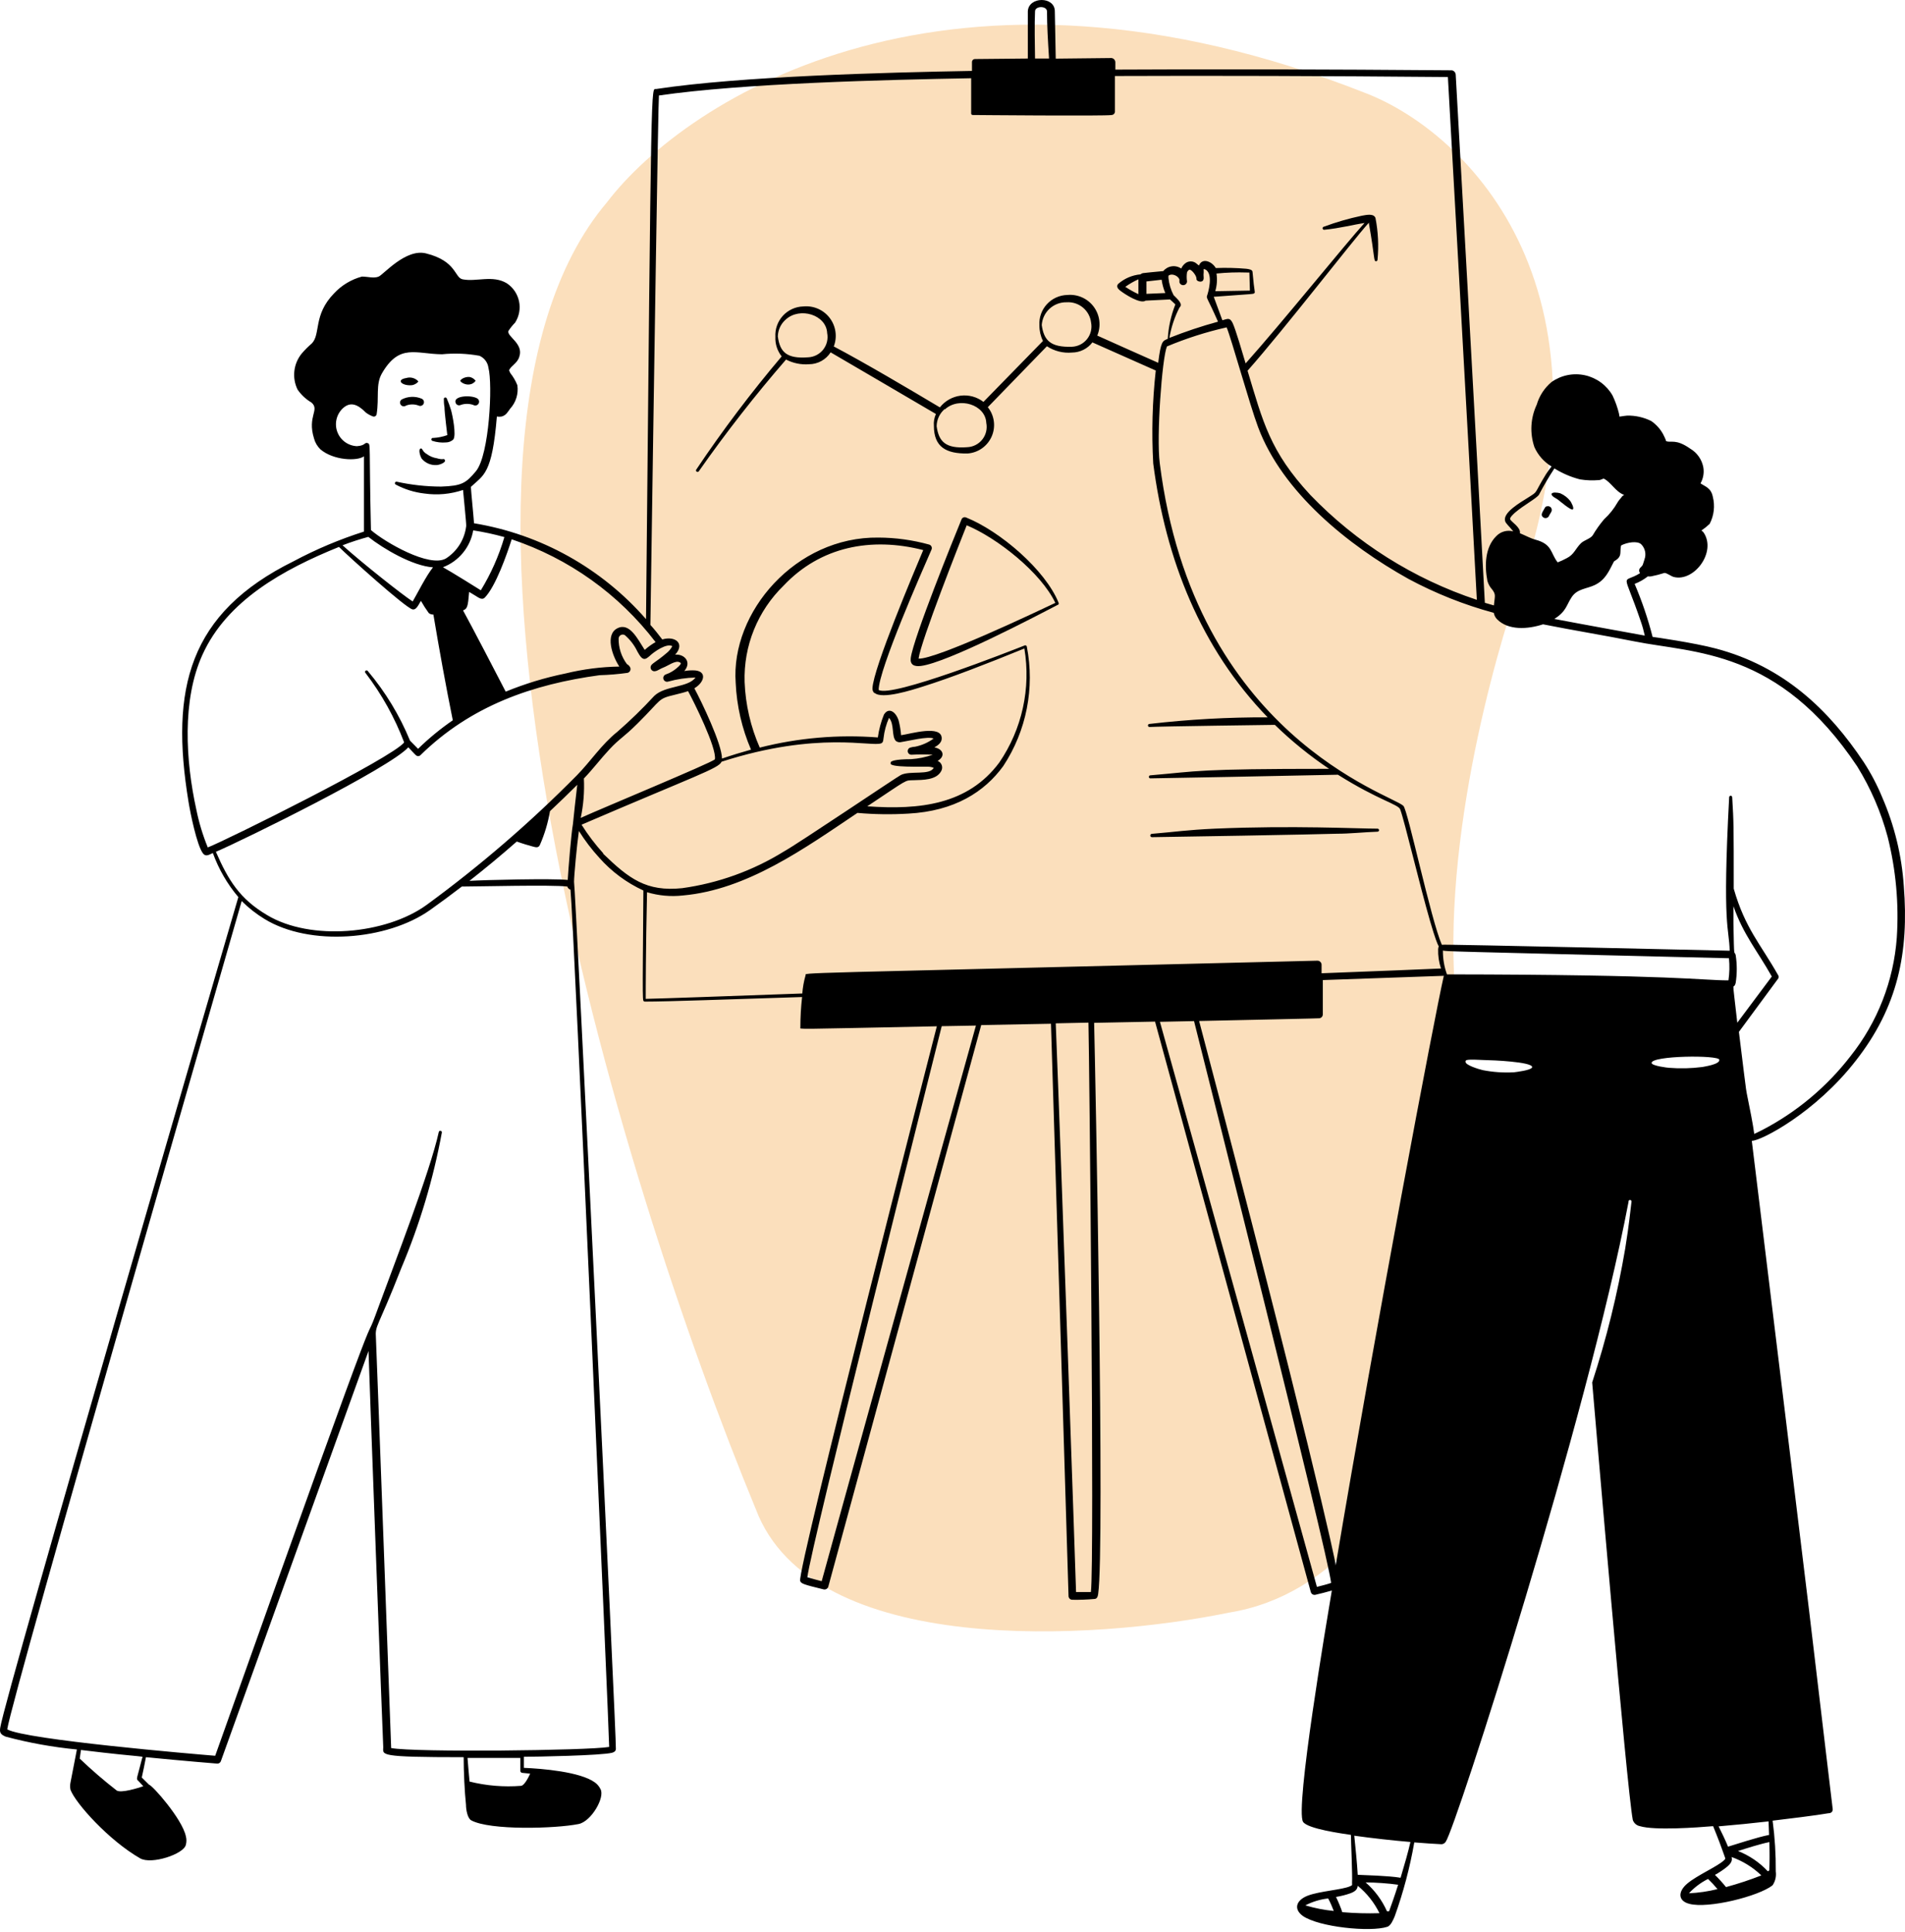 <svg width="357" height="362" viewBox="0 0 357 362" fill="none" xmlns="http://www.w3.org/2000/svg">
<path d="M113.742 37.91C74.371 84.419 115.937 220.531 141.641 282.774C152.181 310.715 205.165 307.334 230.339 302.151C269.834 295.749 281.682 230.69 275.428 201.874C267.363 173.796 277.124 133.818 282.819 115.528C306.059 54.557 274.717 24.794 256.141 17.534C178.279 -13.314 128.766 18.264 113.742 37.91Z" fill="#FBDFBC"/>
<path fill-rule="evenodd" clip-rule="evenodd" d="M289.187 96.921C289.279 96.995 289.388 97.044 289.505 97.065C289.621 97.087 289.741 97.079 289.853 97.043C289.966 97.008 290.068 96.945 290.151 96.861C290.234 96.776 290.295 96.673 290.328 96.56C290.69 95.932 290.88 95.76 290.785 95.38C290.763 95.29 290.723 95.205 290.668 95.13C290.613 95.056 290.543 94.993 290.464 94.945C290.384 94.897 290.296 94.866 290.204 94.852C290.112 94.838 290.019 94.843 289.929 94.866C289.605 94.866 289.51 95.151 289.358 95.418C288.958 96.103 288.692 96.541 289.187 96.921ZM291.87 93.553C292.307 93.877 294.362 95.646 294.724 95.456C295.085 95.266 294.458 94.162 294.305 93.915C293.806 93.267 293.152 92.757 292.402 92.43C291.984 92.297 290.823 92.145 290.766 92.564C290.709 92.982 291.717 93.439 291.87 93.553ZM215.887 156.862C217.562 156.862 247.742 156.329 250.539 156.215C252.956 156.215 255.486 155.93 258.15 155.835C258.226 155.835 258.299 155.805 258.352 155.751C258.406 155.697 258.436 155.625 258.436 155.549C258.436 155.473 258.406 155.401 258.352 155.347C258.299 155.294 258.226 155.264 258.15 155.264C254.25 155.264 242.375 154.636 227.704 155.264C222.319 155.511 220.435 155.854 215.868 156.234C215.827 156.235 215.786 156.245 215.749 156.262C215.711 156.279 215.677 156.303 215.649 156.333C215.621 156.363 215.599 156.398 215.584 156.437C215.569 156.475 215.563 156.516 215.564 156.558C215.565 156.599 215.574 156.639 215.591 156.677C215.608 156.715 215.632 156.749 215.662 156.777C215.693 156.805 215.728 156.827 215.766 156.842C215.805 156.856 215.846 156.863 215.887 156.862ZM198.4 112.982C195.926 106.778 187.363 99.49 181.045 96.959C180.966 96.925 180.88 96.908 180.793 96.908C180.706 96.908 180.621 96.925 180.541 96.959C180.461 96.992 180.389 97.042 180.328 97.104C180.268 97.166 180.22 97.24 180.189 97.321C178.724 100.879 171.188 119.489 170.675 123.295C170.522 124.57 171.322 124.932 172.578 124.779C177.544 124.151 193.738 115.665 198.152 113.362C198.196 113.359 198.239 113.345 198.276 113.323C198.314 113.301 198.346 113.27 198.37 113.233C198.394 113.196 198.409 113.154 198.414 113.111C198.42 113.067 198.415 113.023 198.4 112.982ZM172.14 123.409C172.578 120.079 179.904 101.583 181.16 98.424C186.868 100.803 195.051 107.254 197.772 112.963C194.746 114.39 175.47 123.562 172.14 123.409ZM78.841 84.039C78.366 84.153 78.689 85.39 79.032 85.942C79.369 86.344 79.796 86.662 80.278 86.871C80.761 87.079 81.285 87.171 81.81 87.14C82.286 87.14 83.541 86.684 83.389 86.265C83.237 85.846 83.18 86.094 82.552 86.018C82.32 85.987 82.09 85.936 81.867 85.865C81.177 85.757 80.525 85.482 79.964 85.066C79.777 84.955 79.604 84.82 79.45 84.667C79.051 84.153 79.089 83.981 78.841 84.039ZM81.049 82.612C81.865 82.872 82.725 82.969 83.579 82.897C84.09 82.893 84.579 82.696 84.95 82.345C85.558 81.546 84.797 77.759 84.512 76.789C84.297 76.069 84.037 75.363 83.732 74.676C83.709 74.603 83.658 74.542 83.59 74.506C83.523 74.471 83.443 74.463 83.37 74.486C83.297 74.509 83.236 74.56 83.2 74.627C83.165 74.695 83.157 74.775 83.18 74.848C83.18 75.171 83.18 75.666 83.294 76.275C83.294 77.283 83.827 81.489 83.827 81.527C82.982 81.829 82.097 82.009 81.201 82.06C81.128 82.039 81.049 82.049 80.984 82.087C80.918 82.124 80.869 82.186 80.849 82.259C80.829 82.333 80.838 82.411 80.876 82.477C80.913 82.543 80.975 82.591 81.049 82.612ZM76.101 75.989C76.855 75.703 77.688 75.703 78.442 75.989C78.611 76.07 78.805 76.08 78.982 76.018C79.158 75.956 79.303 75.826 79.384 75.656C79.464 75.487 79.475 75.293 79.412 75.117C79.35 74.94 79.22 74.795 79.051 74.715C78.445 74.454 77.789 74.333 77.13 74.359C76.472 74.385 75.828 74.559 75.245 74.867C75.171 74.923 75.109 74.993 75.063 75.073C75.016 75.153 74.986 75.242 74.973 75.334C74.961 75.426 74.967 75.519 74.991 75.609C75.014 75.698 75.055 75.782 75.112 75.856C75.168 75.93 75.238 75.992 75.318 76.038C75.398 76.085 75.487 76.115 75.579 76.128C75.671 76.14 75.764 76.134 75.854 76.111C75.943 76.087 76.028 76.046 76.101 75.989ZM86.339 75.875C87.102 75.605 87.935 75.605 88.698 75.875C88.778 75.924 88.867 75.957 88.96 75.971C89.052 75.985 89.147 75.981 89.238 75.959C89.329 75.937 89.414 75.897 89.49 75.842C89.566 75.787 89.63 75.717 89.678 75.637C89.727 75.557 89.76 75.469 89.774 75.376C89.788 75.284 89.784 75.189 89.762 75.098C89.74 75.007 89.7 74.921 89.645 74.846C89.59 74.77 89.52 74.706 89.44 74.657C88.28 73.953 84.797 74.144 85.406 75.533C85.443 75.618 85.497 75.695 85.564 75.759C85.632 75.823 85.712 75.872 85.799 75.904C85.886 75.936 85.979 75.95 86.072 75.945C86.165 75.94 86.255 75.916 86.339 75.875ZM77.034 72.184C77.642 72.184 78.385 71.651 78.385 71.442C78.103 71.138 77.74 70.919 77.34 70.811C76.939 70.704 76.517 70.711 76.12 70.833C74.179 71.156 75.283 72.279 77.034 72.184ZM88.032 72.031C88.253 71.999 88.465 71.921 88.655 71.803C88.845 71.685 89.008 71.53 89.136 71.346C88.868 70.992 88.484 70.743 88.051 70.642C87.119 70.528 86.263 71.118 86.263 71.346C86.263 71.575 87.157 72.184 88.032 72.031Z" fill="black"/>
<path fill-rule="evenodd" clip-rule="evenodd" d="M356.777 166.053C356.394 160.319 355.03 154.694 352.743 149.422C351.797 147.117 350.638 144.907 349.28 142.819C342.772 133.038 334.304 124.875 321.517 121.507C317.597 120.46 309.89 119.337 309.7 119.337C308.832 115.945 307.706 112.624 306.332 109.404C307.223 109.064 308.057 108.589 308.805 107.996C309.007 108.024 309.212 108.024 309.414 107.996C310.263 107.829 311.102 107.613 311.926 107.349C312.364 107.349 313.201 107.996 313.677 108.11C317.482 109.062 321.707 103.448 319.271 99.795C319.151 99.643 319.01 99.508 318.853 99.395C319.4 99.027 319.916 98.613 320.394 98.158C321.208 96.595 321.418 94.786 320.984 93.077C320.641 91.384 319.538 91.174 318.681 90.566C319.205 89.636 319.387 88.552 319.195 87.502C319.051 86.787 318.759 86.111 318.336 85.518C317.912 84.924 317.369 84.427 316.74 84.058C314.019 82.155 313.182 83.03 312.23 82.65C312.23 82.478 311.793 81.603 311.679 81.375C311.141 80.375 310.371 79.52 309.433 78.882C308.034 78.186 306.486 77.84 304.923 77.873C304.752 77.873 304.029 77.987 303.496 78.064C303.477 77.871 303.446 77.681 303.401 77.493C303.116 76.318 302.708 75.176 302.183 74.087C301.633 73.134 300.891 72.306 300.003 71.657C299.116 71.007 298.103 70.549 297.028 70.313C295.954 70.077 294.843 70.067 293.764 70.284C292.686 70.501 291.665 70.941 290.766 71.575C289.44 72.683 288.474 74.16 287.988 75.818C286.819 78.313 286.662 81.164 287.55 83.772C288.223 85.286 289.346 86.555 290.766 87.407C290.391 87.87 290.042 88.352 289.719 88.853C287.303 92.773 288.387 91.936 286.37 93.23C284.829 94.2 281.556 96.065 282.07 97.663C282.203 98.101 282.774 98.539 283.592 99.566C283.032 99.416 282.443 99.418 281.884 99.572C281.325 99.726 280.818 100.026 280.414 100.442C278.283 102.535 278.188 105.96 278.74 108.852C278.911 109.447 279.217 109.994 279.634 110.451C280.357 111.421 280.148 111.573 279.958 113.438L278.264 112.944C276.627 82.193 272.822 14.184 272.803 13.993C272.793 13.795 272.716 13.606 272.584 13.458C272.453 13.309 272.275 13.209 272.08 13.175C248.496 12.985 227.476 12.941 209.018 13.042V11.672C209.015 11.474 208.939 11.283 208.806 11.136C208.673 10.989 208.492 10.896 208.295 10.873L197.848 10.987C197.848 10.264 197.696 3.375 197.677 2.119C197.677 -0.735 192.748 -0.678 192.615 2.119V10.968L182.663 11.063C182.53 11.072 182.404 11.129 182.31 11.223C182.215 11.318 182.158 11.443 182.149 11.577V13.289C166.032 13.575 138.763 14.279 122.969 16.677C121.999 16.848 122.075 11.634 121.066 116.007C112.733 106.458 101.336 100.107 88.832 98.044C88.717 96.369 88.299 92.335 88.242 91.232C90.62 88.986 92.219 88.91 93.113 78.045C93.409 78.099 93.712 78.099 94.007 78.045C94.845 77.835 95.206 77.112 95.587 76.598C96.129 76.01 96.533 75.309 96.77 74.546C97.007 73.782 97.07 72.975 96.957 72.184C96.632 71.369 96.189 70.606 95.644 69.919C95.644 69.919 95.377 69.424 95.415 69.329C95.834 68.492 96.976 68.035 97.318 66.837C98.175 64.363 94.921 63.031 95.282 62.003C95.649 61.443 96.07 60.921 96.538 60.443C97.296 59.256 97.558 57.819 97.266 56.441C96.974 55.064 96.152 53.856 94.978 53.079C92.314 51.48 89.269 52.85 86.7 52.337C85.14 52.032 85.616 48.93 79.85 47.484C76.044 46.514 71.877 51.442 70.963 51.823C70.05 52.203 68.946 51.823 67.824 51.823C65.817 52.362 64.003 53.457 62.591 54.982C58.652 59.035 60.136 62.593 58.442 64.344C57.759 64.927 57.123 65.564 56.539 66.247C55.781 67.178 55.304 68.307 55.166 69.501C55.027 70.694 55.233 71.903 55.759 72.983C56.438 73.978 57.328 74.809 58.366 75.419C59.984 76.827 57.548 77.95 58.842 82.136C59.049 82.916 59.463 83.627 60.041 84.191C62.495 86.284 66.948 86.436 68.204 85.504V99.604C63.662 101.048 59.261 102.901 55.055 105.142C35.322 114.884 31.859 129.061 35.322 150.202C35.684 152.447 36.883 158.27 37.986 159.831C38.5 160.573 39.052 160.23 39.889 159.831C40.977 162.846 42.595 165.642 44.666 168.089C43.314 172.675 0.899 317.885 0.043 323.726C-0.09 324.564 0.043 324.982 1.089 325.401C5.456 326.565 9.911 327.367 14.41 327.799C14.029 329.701 13.23 333.888 13.211 333.983C13.116 334.435 13.116 334.901 13.211 335.353C14.181 337.922 20.442 344.867 26.265 348.198C28.396 349.415 34.447 347.398 34.828 345.667C34.971 345.137 34.971 344.579 34.828 344.049C34.142 340.814 28.586 334.535 27.939 334.402L26.569 333.051C26.797 332.042 27.083 330.672 27.349 329.245C34.694 329.968 40.669 330.444 40.669 330.444C40.824 330.461 40.98 330.425 41.111 330.342C41.242 330.259 41.342 330.134 41.392 329.987C41.392 329.987 68.566 254.442 69.061 253.129C69.061 254.385 71.744 326.333 71.82 327.342C71.82 328.845 70.64 329.245 86.891 329.245C86.891 331.89 87.062 335.677 87.328 338.169C87.328 339.026 87.595 340.7 88.318 341.081C91.819 342.984 104.093 342.641 108.431 341.766C110.81 341.29 113.436 336.742 112.522 335.201C112.282 334.719 111.93 334.301 111.495 333.983C108.755 331.966 101.524 331.376 98.175 331.243V329.169C100.211 329.169 112.789 328.94 114.73 328.408C115.129 328.293 115.377 328.103 115.415 327.722C115.586 326.486 107.803 165.577 107.575 165.216C107.575 164.112 108.108 158.308 108.488 155.701C109.603 157.481 110.877 159.157 112.294 160.706C114.597 163.307 117.416 165.4 120.572 166.852C120.4 189.516 120.381 187.308 120.781 187.67C125.272 187.67 136.232 187.251 150.314 186.814C150.098 188.709 149.99 190.615 149.99 192.522C149.99 192.884 148.087 192.846 175.565 192.294C175.242 193.569 149.324 294.346 149.952 296.211C150.123 296.743 150.637 296.896 154.367 297.809C154.548 297.845 154.736 297.813 154.894 297.718C155.053 297.623 155.17 297.472 155.223 297.295C155.223 297.295 176.935 217.488 183.881 192.066L196.954 191.818C197.772 217.564 200.246 299.065 200.246 299.065C200.251 299.248 200.327 299.423 200.458 299.551C200.59 299.679 200.766 299.75 200.95 299.75C202.334 299.776 203.719 299.725 205.098 299.598C205.593 299.598 205.745 299.103 205.802 298.608C207.058 290.179 205.25 200.058 205.041 191.647L216.458 191.419C223.632 217.621 245.648 298.304 245.648 298.304C245.698 298.479 245.811 298.629 245.966 298.725C246.122 298.82 246.307 298.853 246.486 298.818C247.342 298.627 248.674 298.285 249.587 298.018C248.655 303.613 242.642 339.007 244.202 341.366C245.078 342.679 251.528 343.555 253.165 343.802C253.165 344.944 253.469 351.413 253.374 352.764C253.374 353.259 253.507 353.202 252.994 353.43C251.585 354.077 247.285 354.344 245.097 355.181C242.908 356.018 242.356 357.674 244.145 358.987C247.152 361.08 256.799 362.07 259.996 361.023C260.643 360.795 261.081 359.748 261.385 359.025C262.995 354.533 264.217 349.911 265.039 345.21C266.942 345.362 268.845 345.495 270.158 345.553C270.316 345.542 270.47 345.493 270.606 345.41C270.742 345.327 270.856 345.213 270.938 345.077C272.841 342.356 297.464 265.764 305.19 225.195C305.179 225.153 305.177 225.108 305.186 225.066C305.194 225.023 305.213 224.982 305.24 224.948C305.266 224.913 305.3 224.885 305.34 224.866C305.379 224.846 305.422 224.836 305.466 224.836C305.509 224.836 305.553 224.846 305.592 224.866C305.631 224.885 305.665 224.913 305.692 224.948C305.719 224.982 305.737 225.023 305.746 225.066C305.754 225.108 305.753 225.153 305.742 225.195C305.494 227.098 305.361 229.001 304.562 233.967C303.12 242.462 301.053 250.838 298.377 259.028C298.948 265.631 304.828 334.953 305.989 341.005C306.088 341.299 306.264 341.561 306.498 341.765C306.732 341.969 307.016 342.107 307.321 342.165C310.061 343.003 318.206 342.413 321.041 342.165C321.478 343.231 321.897 344.297 322.259 345.248C322.411 345.61 323.153 347.741 323.191 347.817C323.324 348.293 323.457 348.198 323.058 348.578C321.954 349.663 318.034 351.375 316.207 352.917C314.381 354.458 314.476 356.19 316.588 356.722C320.127 357.674 329.547 355.314 332.173 353.259C332.695 352.497 332.912 351.567 332.782 350.652C332.808 347.471 332.611 344.292 332.192 341.138C334.608 340.852 340.679 340.11 342.639 339.749C343.076 339.749 343.457 339.539 343.457 339.007C343.457 338.892 341.554 323.232 339.042 301.9C337.729 291.016 332.097 244.814 328.291 213.759C330.061 213.759 340.222 208.469 347.776 198.745C355.692 188.64 357.748 178.384 356.777 166.053ZM307.492 116.445C307.793 117.311 308.041 118.194 308.234 119.09C307.702 118.995 296.341 116.94 291.28 115.969C293.544 114.561 293.506 113.419 294.553 111.859C295.599 110.299 297.312 110.356 298.872 109.614C300.775 108.681 301.422 107.235 302.412 105.294C302.412 105.085 303.325 104.875 303.591 104.038C303.763 103.524 303.591 102.135 303.934 102.135C304.885 101.659 306.845 101.26 307.587 102.002C307.941 102.368 308.184 102.827 308.288 103.325C308.393 103.823 308.354 104.341 308.177 104.818C308.063 105.142 307.968 105.56 307.854 105.827C307.74 106.093 307.454 106.283 307.359 106.417C307.243 106.551 307.178 106.724 307.178 106.902C307.178 107.08 307.243 107.252 307.359 107.387C303.877 109.575 304.086 106.436 307.492 116.445ZM283.002 97.283C282.888 96.959 283.744 96.198 283.992 95.989C285.552 94.657 287.95 93.382 288.406 92.697C289.283 91.004 290.248 89.359 291.299 87.768C292.783 88.694 294.4 89.387 296.094 89.823C297.264 90.012 298.453 90.056 299.633 89.957C299.995 89.957 300.452 89.633 300.566 89.69C301.917 90.356 302.773 92.164 304.372 92.735C304.23 92.8 304.101 92.891 303.991 93.001C303.782 93.344 303.363 93.705 303.116 94.162C302.455 95.328 301.613 96.381 300.623 97.283C299.819 98.227 299.1 99.239 298.473 100.308C298.073 100.917 296.855 101.222 296.284 101.774C295.238 102.801 294.99 103.905 293.601 104.59C293.055 104.888 292.489 105.148 291.908 105.37C290.519 103.6 290.956 101.964 287.702 101.108C286.884 100.898 285.799 100.308 284.829 99.909C285.057 98.824 283.154 97.758 283.002 97.283ZM193.966 2.138C193.966 1.092 196.173 1.035 196.211 2.138C196.211 4.802 196.383 7.619 196.592 10.968H193.966C193.928 8.589 193.852 4.365 193.966 2.1V2.138ZM122.855 120.308C122.126 120.722 121.444 121.213 120.819 121.773C119.506 119.756 118.003 116.559 115.7 117.72C113.398 118.881 114.673 122.781 116.062 124.894C112.662 124.947 109.279 125.381 105.977 126.188C102.142 126.97 98.39 128.111 94.769 129.594C93.798 127.691 87.994 116.54 86.776 114.371C87.576 114.066 87.69 113.705 87.918 110.907L89.117 111.631C89.726 112.011 90.335 112.468 90.829 111.992C92.866 109.956 95.016 103.81 95.891 101.051C106.602 104.63 115.994 111.338 122.855 120.308ZM69.022 100.594C71.896 102.858 77.319 106.036 81.144 106.302C79.907 107.806 78.137 111.345 77.338 112.696C75.435 111.478 67.824 105.446 64.189 102.173C65.772 101.564 67.385 101.037 69.022 100.594ZM88.679 99.376C90.65 99.677 92.601 100.097 94.521 100.632C93.498 104.136 92.013 107.489 90.106 110.603C89.916 110.47 84.227 106.93 83.009 106.283C84.474 105.726 85.767 104.795 86.762 103.583C87.756 102.372 88.417 100.921 88.679 99.376ZM66.891 83.601C66.088 83.567 65.313 83.298 64.661 82.827C64.01 82.357 63.51 81.706 63.225 80.955C62.939 80.204 62.88 79.385 63.055 78.601C63.23 77.816 63.631 77.1 64.208 76.541C65.711 75.114 67.12 75.837 68.585 77.322C68.996 77.629 69.452 77.873 69.936 78.045C70.007 78.061 70.081 78.063 70.153 78.049C70.225 78.036 70.294 78.008 70.355 77.967C70.415 77.926 70.467 77.873 70.506 77.811C70.546 77.749 70.572 77.679 70.583 77.607C71.078 74.448 70.374 72.089 71.553 69.995C74.845 64.287 77.909 66.342 82.837 66.38C85.18 66.147 87.543 66.243 89.859 66.665C90.308 66.864 90.697 67.175 90.991 67.569C91.284 67.962 91.471 68.424 91.534 68.911C92.352 72.012 91.705 85.2 89.212 88.263C87.309 90.547 86.548 91.041 82.647 91.174C79.857 91.166 77.076 90.859 74.35 90.261C74.283 90.247 74.212 90.257 74.152 90.291C74.092 90.325 74.046 90.379 74.022 90.444C73.999 90.509 74 90.581 74.026 90.645C74.051 90.709 74.099 90.762 74.16 90.794C75.827 91.686 77.648 92.254 79.526 92.469C81.962 92.821 84.446 92.592 86.776 91.802C86.91 93.477 87.404 98.025 87.366 98.558C87.223 99.791 86.808 100.978 86.149 102.031C85.491 103.084 84.607 103.978 83.561 104.647C80.478 106.417 72.143 101.602 69.517 99.319C69.137 83.068 69.517 83.258 68.908 83.03C68.299 82.802 68.547 83.487 66.891 83.601ZM38.938 158.784C37.998 156.485 37.278 154.102 36.788 151.667C34.789 142.591 34.085 131.173 37.929 122.705C42.534 112.487 53.152 106.683 63.523 102.478C65.293 104.247 76.006 113.895 77.3 114.18C77.947 114.333 78.328 113.533 78.879 112.582C79.329 113.377 79.825 114.146 80.364 114.885C80.61 115.068 80.912 115.162 81.22 115.151C82.248 121.335 83.599 128.776 84.855 134.96C82.536 136.552 80.358 138.341 78.347 140.307L76.843 138.785C74.896 134.05 72.225 129.646 68.927 125.731C68.904 125.697 68.874 125.669 68.839 125.648C68.804 125.627 68.765 125.614 68.725 125.61C68.684 125.605 68.644 125.609 68.605 125.621C68.566 125.634 68.531 125.655 68.5 125.682C68.47 125.709 68.446 125.743 68.43 125.78C68.414 125.818 68.406 125.858 68.407 125.899C68.408 125.939 68.417 125.979 68.435 126.016C68.452 126.053 68.478 126.085 68.509 126.112C71.535 130.071 73.971 134.449 75.74 139.108C73.494 142.001 42.706 157.3 38.938 158.784ZM40.46 159.602C45.788 157.319 72.999 143.923 76.52 140.022C76.977 140.497 77.757 141.354 77.966 141.525C78.075 141.625 78.218 141.681 78.366 141.681C78.514 141.681 78.656 141.625 78.765 141.525C88.28 132.182 99.906 128.205 112.37 126.511C114.121 126.462 115.868 126.316 117.603 126.073C117.703 126.048 117.797 126.001 117.878 125.937C117.959 125.873 118.026 125.793 118.075 125.702C118.123 125.61 118.152 125.51 118.159 125.407C118.166 125.304 118.152 125.2 118.117 125.103C117.993 124.814 117.77 124.578 117.489 124.437C116.454 123.055 115.905 121.369 115.929 119.642C115.934 119.509 115.974 119.379 116.044 119.266C116.114 119.152 116.212 119.059 116.328 118.994C116.445 118.929 116.576 118.895 116.709 118.895C116.842 118.895 116.973 118.93 117.089 118.995C118.083 119.845 118.887 120.896 119.449 122.077C119.925 122.896 120.362 123.752 121.123 123.371C121.318 123.253 121.502 123.12 121.675 122.972C122.551 122.115 124.948 120.46 125.995 121.069C125.713 121.605 125.316 122.073 124.834 122.439C122.836 124.152 121.98 124.342 121.923 124.97C121.908 125.093 121.926 125.217 121.974 125.332C122.021 125.446 122.097 125.546 122.195 125.622C122.292 125.699 122.407 125.749 122.53 125.768C122.652 125.787 122.777 125.774 122.893 125.731C123.122 125.731 123.94 125.198 124.301 125.084C125.081 124.818 126.547 123.695 127.327 124.075C127.574 124.209 127.822 124.228 127.175 124.875C126.654 125.378 126.057 125.796 125.405 126.112L124.796 126.359C124.617 126.414 124.467 126.539 124.38 126.705C124.292 126.871 124.274 127.065 124.33 127.244C124.385 127.423 124.51 127.573 124.676 127.66C124.842 127.748 125.036 127.765 125.215 127.71C126.883 127.245 128.602 126.99 130.333 126.949C129.001 128.852 124.625 128.433 122.608 130.393C120.429 132.756 118.123 134.999 115.7 137.11C112.732 139.47 110.677 142.667 108.089 145.293C99.37 154.118 89.959 162.231 79.945 169.554C72.334 175.073 58.214 176.367 50.051 171.457C44.932 168.432 42.782 164.93 40.46 159.602ZM133.968 142.286C133.074 143.047 113.036 151.344 108.831 153.247C109.344 150.821 109.542 148.34 109.421 145.864C111.095 144.132 112.561 142.172 114.216 140.402C116.233 138.252 116.747 138.271 119.487 135.55C124.187 130.888 123.16 130.964 126.509 130.165C127.327 129.955 128.164 129.765 128.944 129.499C129.972 131.364 134.368 140.174 133.968 142.286ZM106.395 164.873C103.56 164.569 90.849 164.873 87.975 165.045C90.887 162.761 93.817 160.344 96.843 157.68C98.061 158.118 99.145 158.423 99.773 158.594C100.401 158.765 100.877 158.917 101.162 158.346C102.057 156.315 102.697 154.18 103.065 151.991C104.797 150.354 106.509 148.718 108.184 147.043C108.032 148.261 107.385 153.989 107.366 154.427C107.061 156.063 106.49 163.009 106.395 164.873ZM26.626 329.473C25.694 333.165 25.503 333.279 25.808 333.564C25.808 333.564 26.227 333.983 26.855 334.687C25.922 335.011 22.706 336.019 21.869 335.486C19.46 333.613 17.149 331.619 14.942 329.511L15.171 327.894C27.939 329.454 26.778 328.883 26.626 329.473ZM97.832 332.175L99.355 332.327C99.088 332.936 98.289 334.535 97.661 334.611C94.417 334.868 91.152 334.599 87.994 333.812C87.842 332.27 87.728 330.71 87.614 329.378H97.509V331.833C97.519 331.917 97.556 331.995 97.615 332.057C97.673 332.118 97.749 332.16 97.832 332.175ZM114.159 327.323C110.182 328.008 77.738 328.369 73.304 327.532C73.304 327.532 70.526 251.911 70.45 250.732C70.278 248.182 70.678 249.19 75.188 237.64C78.643 229.468 81.196 220.943 82.799 212.217C82.807 212.18 82.807 212.141 82.799 212.104C82.792 212.066 82.777 212.03 82.756 211.999C82.735 211.967 82.708 211.94 82.676 211.918C82.644 211.897 82.609 211.882 82.571 211.875C82.534 211.867 82.495 211.867 82.457 211.875C82.42 211.882 82.384 211.897 82.353 211.918C82.321 211.939 82.293 211.966 82.272 211.998C82.251 212.03 82.236 212.066 82.228 212.103C80.611 219.524 73.761 237.145 71.001 244.699C66.606 256.821 76.368 227.573 40.327 328.978C36.521 328.674 4.781 325.972 1.356 324.031C2.174 318.018 45.293 169.022 45.293 168.831C46.576 170.113 48.007 171.237 49.556 172.18C58.043 177.394 72.543 176.196 80.573 170.525C82.59 169.098 84.588 167.614 86.548 166.11C89.478 166.11 103.427 165.749 106.319 166.11C106.361 166.25 106.436 166.377 106.539 166.48C106.642 166.583 106.769 166.659 106.909 166.7C107.48 171.724 114.197 325.572 114.159 327.323ZM113.036 159.869C111.533 158.207 110.177 156.418 108.983 154.522C130.562 145.255 134.691 143.98 135.224 142.724C153.358 136.882 163.501 140.041 165.175 139.26C165.518 139.089 165.518 138.709 165.575 138.309C165.723 136.996 166.07 135.713 166.603 134.503C167.649 135.664 167.04 137.986 167.896 138.842C168.044 138.953 168.215 139.029 168.397 139.062C168.579 139.095 168.766 139.085 168.943 139.032C170.047 138.88 173.948 137.89 174.956 138.385C173.93 139.133 172.756 139.652 171.512 139.907C171.215 139.924 170.921 139.975 170.637 140.06C170.47 140.099 170.325 140.199 170.228 140.34C170.132 140.481 170.091 140.653 170.115 140.822C170.139 140.991 170.225 141.145 170.357 141.254C170.489 141.363 170.656 141.419 170.827 141.411C172.152 141.343 173.479 141.343 174.804 141.411C173.49 141.871 172.121 142.153 170.732 142.248C167.801 142.248 166.755 142.61 166.926 142.952C166.336 143.885 173.148 143.599 173.929 143.656C174.288 143.658 174.643 143.729 174.975 143.865C174.233 145.331 170.522 144.341 168.81 145.217C168.049 145.597 149.648 158.023 146.87 159.564C141.072 163.147 134.591 165.48 127.841 166.415C121.123 167.119 117.851 164.626 113.036 159.964V159.869ZM163.881 129.803C165.232 131.116 170.96 129.27 172.939 128.642C178.172 127.006 185.118 124.304 191.968 121.507C193.221 128.969 191.537 136.628 187.268 142.876C181.388 150.773 172.368 151.781 162.53 151.077C170.332 145.883 169.495 146.244 171.207 146.187C172.92 146.13 175.489 146.187 176.383 144.474C176.479 144.309 176.537 144.124 176.555 143.934C176.573 143.743 176.549 143.551 176.486 143.371C176.423 143.19 176.321 143.025 176.189 142.887C176.056 142.749 175.895 142.642 175.717 142.572C177.24 141.677 176.745 140.326 175.108 140.041C175.774 139.66 176.498 139.127 176.479 138.347C176.479 135.74 170.618 137.51 168.867 137.757C168.792 136.833 168.639 135.916 168.41 135.017C167.858 133.285 166.507 132.486 165.651 133.894C165.093 135.268 164.709 136.707 164.509 138.176C157.078 137.602 149.603 138.245 142.379 140.079C140.673 136.201 139.711 132.038 139.543 127.805C139.437 124.449 140.031 121.108 141.29 117.995C142.548 114.883 144.442 112.067 146.851 109.728C153.758 102.402 163.272 100.575 173.015 103.068C171.417 106.873 163.634 125.236 163.501 128.966C163.49 129.14 163.519 129.314 163.585 129.475C163.651 129.637 163.752 129.781 163.881 129.898V129.803ZM121.009 187.156C121.009 185.558 121.009 178.117 121.257 167.176C123.426 167.828 125.704 168.035 127.955 167.785C140.019 166.719 150.79 158.955 160.685 152.314C163.848 152.593 167.029 152.638 170.199 152.447C178.895 151.991 184.509 148.356 188.01 143.542C192.361 136.944 193.946 128.901 192.425 121.145C192.417 121.102 192.4 121.062 192.374 121.027C192.348 120.991 192.315 120.963 192.276 120.942C192.238 120.922 192.195 120.911 192.151 120.91C192.108 120.909 192.065 120.918 192.025 120.936C189.323 122.001 167.078 130.774 164.662 129.27C164.662 125.465 172.825 106.968 174.576 102.953C174.611 102.865 174.628 102.77 174.625 102.675C174.623 102.58 174.6 102.486 174.559 102.4C174.517 102.314 174.459 102.238 174.386 102.176C174.314 102.114 174.229 102.067 174.138 102.04C171.039 101.181 167.839 100.74 164.624 100.727C149.134 100.518 136.917 114.675 137.869 127.938C138.061 132.251 139.035 136.494 140.742 140.459C139.011 140.935 137.203 141.487 135.3 142.134C135.3 139.432 131.494 131.516 130.124 128.966C132.027 127.843 132.503 125.826 130.276 125.617C129.596 125.575 128.912 125.614 128.24 125.731C129.686 124.037 128.24 122.496 126.528 122.667C128.431 120.574 126.528 119.09 124.111 119.813C123.388 118.881 122.646 117.91 121.885 117.092C122.57 70.072 123.35 18.922 123.483 17.894C139.087 15.611 165.898 14.945 181.997 14.659V21.262C181.997 21.338 182.027 21.411 182.08 21.464C182.134 21.518 182.207 21.548 182.282 21.548C182.473 21.548 207.21 21.776 208.352 21.548C208.44 21.538 208.524 21.512 208.602 21.469C208.679 21.427 208.747 21.369 208.802 21.3C208.857 21.231 208.897 21.152 208.921 21.067C208.945 20.982 208.952 20.893 208.942 20.806V14.241C227.235 14.165 248.033 14.228 271.337 14.431C271.337 14.678 275.143 81.774 276.761 112.392C264.928 108.467 254.225 101.728 245.572 92.754C237.961 84.552 236.686 79.034 233.793 69.463C240.72 61.642 253.393 45.201 256.514 41.737C257.713 48.531 257.389 48.95 257.884 48.95C257.956 48.945 258.024 48.912 258.074 48.859C258.123 48.806 258.151 48.736 258.15 48.664C258.397 46.059 258.269 43.431 257.77 40.862C257.484 39.987 256.171 40.234 255.182 40.425C252.769 40.935 250.397 41.622 248.084 42.48C248.008 42.495 247.942 42.539 247.899 42.604C247.856 42.668 247.841 42.746 247.856 42.822C247.871 42.898 247.916 42.964 247.98 43.007C248.044 43.05 248.123 43.066 248.198 43.05C251.015 42.784 253.907 42.042 255.715 41.776C252.099 45.753 240.263 60.443 233.432 68.093C232.937 66.437 231.529 61.585 230.977 60.481C230.425 59.377 229.95 59.815 229.074 60.005C228.903 59.529 227.666 56.2 227.457 55.61C235.24 55.039 234.859 55.115 235.068 54.925C235.278 54.734 235.068 54.925 234.726 50.947C234.726 50.51 234.003 50.415 233.546 50.358C231.648 50.193 229.741 50.148 227.837 50.224C227.209 49.102 225.554 48.322 224.831 49.463C224.583 49.844 224.831 49.825 224.317 49.463C224.007 49.153 223.586 48.979 223.147 48.979C222.708 48.979 222.287 49.153 221.977 49.463C221.712 49.7 221.504 49.992 221.368 50.319C220.849 49.962 220.215 49.812 219.591 49.901C218.967 49.989 218.399 50.308 217.999 50.795C216.82 50.89 214.327 51.157 214.194 51.176C214.022 51.204 213.862 51.283 213.737 51.404C212.188 51.545 210.723 52.171 209.551 53.193C209.17 53.631 209.437 54.068 209.893 54.43C210.769 55.115 213.699 57.018 214.688 56.333L219.255 56.104C219.37 56.218 219.94 56.694 220.264 57.037C219.451 59.098 218.97 61.276 218.837 63.487C217.866 63.906 217.562 63.868 217.048 67.978C213.128 66.247 208.942 64.363 205.631 62.879C205.995 62.001 206.127 61.044 206.013 60.101C205.899 59.158 205.543 58.26 204.981 57.495C204.418 56.729 203.667 56.122 202.801 55.732C201.935 55.341 200.982 55.181 200.036 55.267C199.311 55.281 198.597 55.442 197.936 55.739C197.275 56.037 196.681 56.465 196.19 56.999C195.699 57.532 195.322 58.16 195.08 58.843C194.839 59.527 194.738 60.252 194.784 60.976C194.78 61.984 195.008 62.98 195.45 63.887L184.299 75.304C183.078 74.364 181.535 73.945 180.006 74.137C178.477 74.33 177.086 75.119 176.136 76.332C170.694 73.078 161.826 67.845 156.251 64.915C156.59 64.033 156.697 63.08 156.564 62.145C156.43 61.21 156.06 60.325 155.488 59.574C154.916 58.822 154.161 58.23 153.295 57.852C152.43 57.475 151.482 57.325 150.542 57.417C149.82 57.436 149.109 57.601 148.451 57.9C147.794 58.2 147.203 58.629 146.715 59.162C146.227 59.694 145.85 60.32 145.609 61.001C145.367 61.682 145.266 62.405 145.309 63.126C145.247 64.447 145.667 65.745 146.489 66.779C140.762 73.541 135.42 80.618 130.486 87.978C130.257 88.282 130.733 88.606 130.961 88.301C136.046 81.047 141.502 74.061 147.307 67.369C148.631 68.058 150.121 68.361 151.608 68.245C152.416 68.244 153.211 68.039 153.919 67.65C154.627 67.261 155.226 66.7 155.661 66.018C157.564 67.103 171.893 75.533 175.394 77.569C175.076 78.266 174.945 79.033 175.013 79.795C175.013 83.753 177.297 85.028 181.312 84.971C182.286 84.904 183.223 84.572 184.021 84.01C184.819 83.448 185.449 82.678 185.841 81.784C186.233 80.89 186.373 79.906 186.245 78.938C186.118 77.97 185.728 77.056 185.118 76.294L196.192 64.877C197.586 65.793 199.25 66.209 200.912 66.056C201.649 66.049 202.375 65.874 203.034 65.544C203.694 65.215 204.269 64.739 204.717 64.153L216.591 69.424C215.953 75.205 215.794 81.029 216.116 86.836C218.456 104.856 225.04 121.488 237.561 134.408C230.16 134.377 222.763 134.79 215.412 135.645C215.336 135.645 215.263 135.675 215.21 135.729C215.156 135.782 215.126 135.855 215.126 135.93C215.126 136.006 215.156 136.079 215.21 136.132C215.263 136.186 215.336 136.216 215.412 136.216C217.162 136.102 238.722 135.816 238.912 135.816C242.044 138.864 245.445 141.622 249.074 144.056C223.936 144.056 224.755 144.493 215.583 145.274C215.507 145.274 215.435 145.304 215.381 145.357C215.327 145.411 215.297 145.483 215.297 145.559C215.297 145.635 215.327 145.707 215.381 145.761C215.435 145.814 215.507 145.844 215.583 145.844C216.344 145.844 242.223 145.35 250.729 145.159C258.341 149.955 262.146 150.716 262.413 151.686C263.25 153.97 266.009 165.73 268.007 172.618C269.91 179.164 269.682 176.424 269.511 177.813C269.47 179.053 269.65 180.29 270.043 181.467C266.238 181.638 258.188 181.961 247.666 182.361V180.724C247.652 180.534 247.569 180.355 247.432 180.222C247.295 180.089 247.114 180.01 246.923 180.001C144.624 182.551 151.246 182.171 150.961 182.76C150.643 183.866 150.439 185.001 150.352 186.148C135.585 186.68 124.454 187.08 121.009 187.156ZM256.742 41.737C256.742 41.833 256.742 41.737 256.59 41.737H256.742ZM219.94 55.324C219.414 54.317 219.085 53.219 218.97 52.089V51.671C219.446 51.176 220.74 51.556 221.025 52.375V52.869C221.064 53.04 221.164 53.191 221.306 53.293C221.448 53.396 221.623 53.443 221.797 53.427C221.971 53.411 222.134 53.332 222.254 53.205C222.375 53.078 222.445 52.911 222.452 52.736C222.366 52.169 222.366 51.591 222.452 51.024C222.514 50.859 222.619 50.714 222.757 50.605C223.099 50.262 223.879 51.252 224.108 51.766C224.336 52.279 224.108 52.242 224.298 52.508C224.488 52.774 225.573 53.098 225.573 52.051C225.533 51.684 225.533 51.314 225.573 50.947C225.559 50.764 225.559 50.579 225.573 50.396L225.877 50.491C227.476 51.29 226.372 54.982 226.201 55.419C226.03 55.857 226.334 55.914 228.256 60.272C225.164 61.117 222.121 62.134 219.141 63.316C219.478 61.327 220.12 59.401 221.044 57.608C221.805 56.961 220.587 55.99 219.94 55.305V55.324ZM213.337 55.115C212.485 54.722 211.664 54.264 210.883 53.745C211.651 53.193 212.473 52.721 213.337 52.337V55.115ZM214.841 55.058V52.736L217.695 52.413C217.809 53.271 218.039 54.11 218.38 54.906L214.841 55.058ZM234.231 54.449L227.742 54.563C228.061 53.489 228.139 52.359 227.971 51.252C229.867 51.061 231.774 50.998 233.679 51.062H234.136L234.231 54.449ZM195.222 60.976C195.281 59.788 195.801 58.67 196.672 57.86C197.543 57.05 198.695 56.611 199.884 56.637C200.991 56.561 202.085 56.914 202.938 57.623C203.792 58.331 204.341 59.341 204.47 60.443C204.575 60.981 204.562 61.535 204.432 62.068C204.303 62.6 204.06 63.098 203.721 63.528C203.381 63.958 202.952 64.31 202.464 64.559C201.976 64.808 201.44 64.949 200.893 64.972C196.896 65.105 195.622 63.811 195.222 60.881V60.976ZM177.068 76.713C179.713 74.277 184.68 75.818 184.832 79.243C184.94 79.784 184.929 80.342 184.8 80.878C184.671 81.414 184.427 81.916 184.085 82.349C183.743 82.781 183.311 83.134 182.819 83.383C182.327 83.632 181.787 83.772 181.236 83.791C177.183 84.096 175.927 82.726 175.527 79.871C175.534 79.25 175.675 78.637 175.941 78.075C176.207 77.514 176.592 77.016 177.068 76.617V76.713ZM145.766 63.031C145.78 62.43 145.919 61.839 146.175 61.295C146.43 60.751 146.797 60.266 147.25 59.872C149.895 57.455 154.862 58.978 155.014 62.422C155.119 62.96 155.106 63.514 154.976 64.046C154.847 64.579 154.604 65.077 154.265 65.507C153.925 65.937 153.496 66.289 153.008 66.538C152.52 66.787 151.984 66.928 151.436 66.951C147.421 67.255 146.146 65.961 145.766 63.031ZM325.265 184.188C325.541 182.448 325.541 180.675 325.265 178.936C324.98 177.889 324.98 180.268 324.847 173.037V169.802C326.75 175.206 329.299 178.098 332.04 182.97L325.57 191.628C324.504 182.228 324.809 185.9 325.265 184.188ZM324.009 179.545C324.15 180.926 324.118 182.319 323.914 183.693C318.757 183.693 314.4 182.627 271.166 182.57C270.643 181.138 270.385 179.623 270.405 178.098C271.147 178.27 269.149 178.213 324.009 179.545ZM153.986 296.268C153.225 296.077 152.083 295.773 151.303 295.526C151.874 290.083 175.127 197.679 176.479 192.275L182.891 192.161C176.136 216.27 155.071 292.234 153.986 296.268ZM204.432 298.304H201.654C201.54 294.137 198.837 216.346 197.848 191.742L203.975 191.609C204.127 197.165 205.136 293.109 204.432 298.304ZM246.79 297.333C245.706 293.318 224.374 216.423 217.372 191.457L223.765 191.323C225.097 196.614 248.883 291.111 249.454 296.591C248.712 296.858 247.551 297.143 246.79 297.333ZM244.621 357.008C245.957 356.318 247.408 355.879 248.902 355.714C249.303 356.47 249.653 357.252 249.949 358.054C248.143 357.879 246.359 357.529 244.621 357.008ZM251.547 358.283C251.215 357.307 250.821 356.354 250.368 355.429C251.307 355.279 252.231 355.043 253.127 354.724C254.211 354.306 254.383 353.83 254.44 353.335C256.152 354.734 257.541 356.487 258.512 358.473C256.189 358.545 253.863 358.481 251.547 358.283ZM259.92 358.112C258.996 356.041 257.633 354.197 255.924 352.707C257.713 352.707 260.377 352.898 262.013 353.145C261.404 355.086 260.776 356.856 260.32 358.112H259.92ZM262.451 351.832C260.167 351.451 255.886 351.356 254.44 351.28C254.326 349.187 254.021 346.18 253.793 343.954C257.18 344.43 260.986 344.848 264.316 345.134C263.897 346.999 263.193 349.434 262.451 351.908V351.832ZM250.311 293.318C250.501 293.318 244.735 267.154 224.717 191.304C237.523 191.019 246.904 190.829 247.247 190.791C247.432 190.771 247.602 190.682 247.723 190.54C247.843 190.398 247.905 190.215 247.894 190.03V183.636L270.576 182.837C268.921 189.953 257.675 249.362 250.311 293.318ZM283.725 200.914C281.736 201.027 279.741 200.886 277.788 200.495C277.255 200.362 274.477 199.563 274.648 198.897C274.648 198.573 274.782 198.44 278.454 198.631C279.368 198.631 287.131 198.935 287.131 199.944C287.074 200.533 284.03 200.876 283.725 200.914ZM319.024 199.925C316.954 200.191 314.862 200.242 312.782 200.077C312.592 200.077 309.528 199.715 309.509 199.163C309.509 197.774 322.049 197.66 322.202 198.554C322.354 199.449 319.309 199.848 319.024 199.925ZM316.512 354.743C317.531 353.639 318.744 352.73 320.089 352.06C320.719 352.656 321.31 353.292 321.859 353.963C320.107 354.398 318.316 354.659 316.512 354.743ZM323.457 353.583C322.813 352.78 322.12 352.018 321.383 351.299C322.218 350.841 323.008 350.306 323.743 349.701C324.618 348.94 324.618 348.426 324.504 347.95C326.585 348.692 328.485 349.865 330.08 351.394C327.913 352.243 325.703 352.974 323.457 353.583ZM331.564 350.462L331.297 350.633C329.742 348.961 327.83 347.66 325.703 346.827C327.416 346.276 329.946 345.476 331.583 345.153C331.64 347.227 331.64 349.111 331.564 350.462ZM331.564 343.802C329.28 344.24 325.246 345.591 323.838 346.009C323.343 344.81 322.62 343.288 322.068 342.203C325.208 341.937 328.443 341.614 331.431 341.271C331.45 342.051 331.488 342.927 331.526 343.802H331.564ZM355.464 175.682C354.873 183.78 351.856 191.512 346.806 197.869C342.345 203.653 336.675 208.393 330.194 211.76C329.661 212.008 329.109 212.312 328.748 212.465C328.633 211.551 328.424 210.371 328.177 209.058C326.864 202.151 327.682 207.86 325.874 193.341C326.293 192.751 333.238 183.35 333.238 183.35C333.298 183.26 333.33 183.154 333.33 183.046C333.33 182.938 333.298 182.832 333.238 182.741C329.946 176.9 327.035 173.969 324.904 166.51C324.904 154.522 324.904 154.236 324.618 149.384C324.618 149.308 324.588 149.236 324.535 149.182C324.481 149.128 324.409 149.098 324.333 149.098C324.257 149.098 324.185 149.128 324.131 149.182C324.077 149.236 324.047 149.308 324.047 149.384C322.734 174.121 324.047 173.684 324.143 178.136C323.952 178.136 270.595 176.9 270.196 177.014C268.122 172.219 263.84 151.839 263.003 151.001C260.91 148.87 223.746 137.852 217.333 86.741C216.706 81.812 217.752 67.16 218.685 64.915C222.303 63.398 226.047 62.201 229.874 61.337C230.749 63.411 234.212 75.894 235.772 80.043C240.32 92.202 252.575 102.135 263.954 108.472C269.022 111.193 274.385 113.326 279.938 114.827C280.015 115.279 280.228 115.698 280.547 116.026C282.641 118.138 286.256 117.929 289.167 116.978C294.876 118.119 300.585 119.033 306.293 120.175C317.463 122.42 333.353 121.564 348.043 143.599C350.579 147.699 352.502 152.148 353.751 156.805C355.3 162.97 355.877 169.339 355.464 175.682Z" fill="black"/>
</svg>
